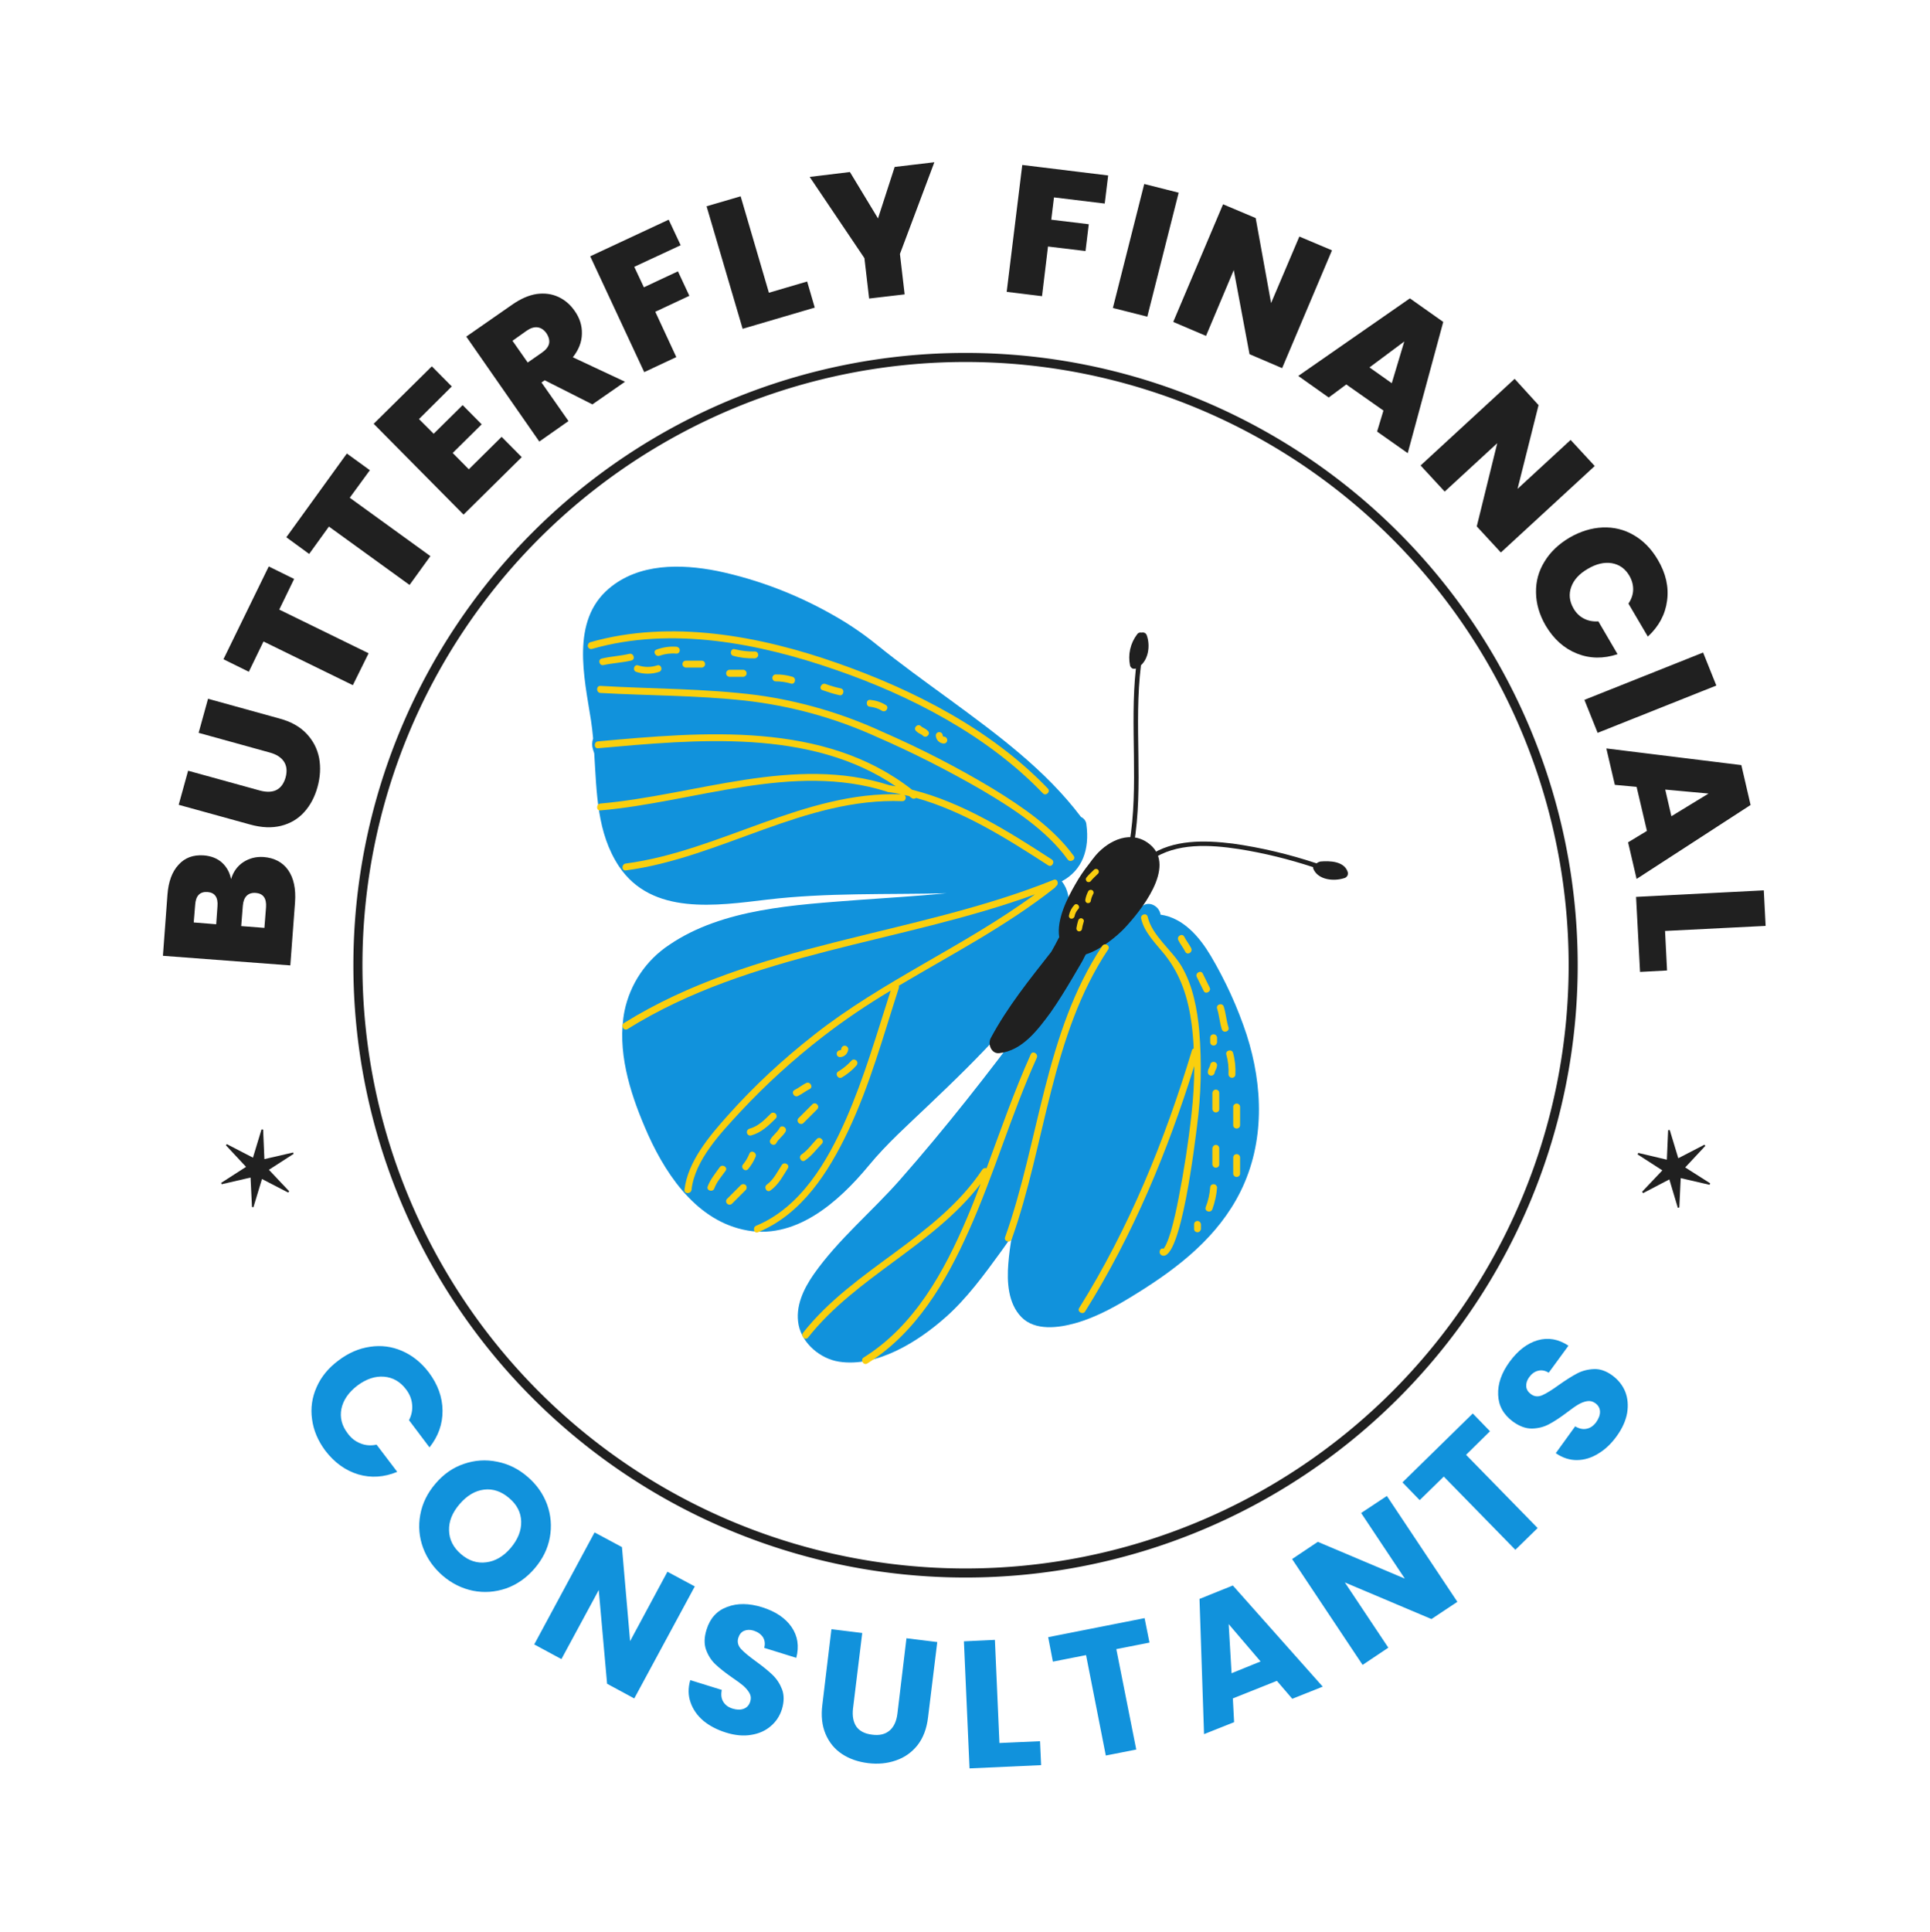 <svg xmlns="http://www.w3.org/2000/svg" version="1.1" xmlns:xlink="http://www.w3.org/1999/xlink" viewBox="0 0 10.65 10.658"><g transform="matrix(1,0,0,1,3.217,3.126)"><g><path d=" M -1.874 1.63 Q -1.824 1.598 -1.763 1.602 Q -1.673 1.609 -1.627 1.674 Q -1.581 1.74 -1.589 1.852 L -1.615 2.2 L -2.318 2.147 L -2.293 1.81 Q -2.285 1.702 -2.232 1.645 Q -2.18 1.587 -2.093 1.593 Q -2.031 1.598 -1.992 1.633 Q -1.953 1.669 -1.942 1.724 Q -1.924 1.663 -1.874 1.63 M -2.024 1.973 L -2.017 1.874 Q -2.011 1.8 -2.072 1.795 Q -2.135 1.791 -2.14 1.865 L -2.148 1.963 L -2.024 1.973 M -1.806 1.8 Q -1.838 1.798 -1.856 1.816 Q -1.874 1.834 -1.877 1.87 L -1.886 1.983 L -1.758 1.993 L -1.749 1.879 Q -1.744 1.805 -1.806 1.8 M -2.179 1.126 L -1.784 1.235 Q -1.729 1.25 -1.693 1.233 Q -1.656 1.215 -1.641 1.163 Q -1.627 1.111 -1.65 1.076 Q -1.673 1.041 -1.727 1.026 L -2.121 0.917 L -2.069 0.729 L -1.675 0.838 Q -1.581 0.863 -1.526 0.921 Q -1.471 0.979 -1.456 1.056 Q -1.442 1.133 -1.465 1.216 Q -1.488 1.299 -1.539 1.355 Q -1.59 1.411 -1.666 1.43 Q -1.742 1.449 -1.836 1.423 L -2.231 1.314 L -2.179 1.126 M -1.734 -0.001 L -1.594 0.068 L -1.676 0.237 L -1.183 0.478 L -1.27 0.654 L -1.763 0.413 L -1.844 0.58 L -1.984 0.511 L -1.734 -0.001 M -1.303 -0.624 L -1.176 -0.532 L -1.287 -0.38 L -0.842 -0.058 L -0.957 0.101 L -1.402 -0.221 L -1.511 -0.07 L -1.637 -0.162 L -1.303 -0.624 M -0.905 -0.814 L -0.824 -0.733 L -0.664 -0.891 L -0.559 -0.785 L -0.719 -0.627 L -0.63 -0.537 L -0.449 -0.716 L -0.338 -0.604 L -0.659 -0.287 L -1.155 -0.788 L -0.834 -1.105 L -0.724 -0.994 L -0.905 -0.814 M 0.052 -0.895 L -0.211 -1.028 L -0.229 -1.016 L -0.08 -0.803 L -0.241 -0.69 L -0.644 -1.269 L -0.391 -1.445 Q -0.321 -1.494 -0.256 -1.504 Q -0.19 -1.513 -0.136 -1.488 Q -0.082 -1.463 -0.046 -1.411 Q -0.004 -1.352 -0.006 -1.284 Q -0.007 -1.217 -0.056 -1.155 L 0.232 -1.02 L 0.052 -0.895 M -0.305 -1.126 L -0.226 -1.181 Q -0.193 -1.204 -0.187 -1.231 Q -0.182 -1.258 -0.202 -1.288 Q -0.222 -1.316 -0.25 -1.32 Q -0.278 -1.324 -0.31 -1.302 L -0.389 -1.246 L -0.305 -1.126 M 0.473 -1.914 L 0.539 -1.773 L 0.283 -1.654 L 0.336 -1.541 L 0.524 -1.629 L 0.587 -1.494 L 0.399 -1.406 L 0.515 -1.156 L 0.338 -1.073 L 0.04 -1.712 L 0.473 -1.914 M 1.026 -1.511 L 1.237 -1.573 L 1.279 -1.429 L 0.881 -1.312 L 0.682 -1.988 L 0.87 -2.043 L 1.026 -1.511 M 1.939 -2.231 L 1.749 -1.725 L 1.775 -1.502 L 1.579 -1.479 L 1.553 -1.702 L 1.251 -2.15 L 1.473 -2.177 L 1.628 -1.921 L 1.72 -2.205 L 1.939 -2.231 M 2.898 -2.158 L 2.879 -2.003 L 2.599 -2.037 L 2.584 -1.914 L 2.791 -1.889 L 2.773 -1.741 L 2.566 -1.766 L 2.533 -1.492 L 2.338 -1.516 L 2.424 -2.216 L 2.898 -2.158 M 3.287 -2.063 L 3.114 -1.379 L 2.924 -1.427 L 3.097 -2.111 L 3.287 -2.063 M 3.858 -1.095 L 3.678 -1.172 L 3.591 -1.636 L 3.438 -1.273 L 3.257 -1.35 L 3.532 -1.999 L 3.712 -1.923 L 3.797 -1.454 L 3.953 -1.821 L 4.133 -1.745 L 3.858 -1.095 M 4.417 -0.861 L 4.212 -1.005 L 4.115 -0.933 L 3.947 -1.052 L 4.563 -1.48 L 4.747 -1.35 L 4.551 -0.626 L 4.382 -0.745 L 4.417 -0.861 M 4.463 -1.012 L 4.532 -1.242 L 4.34 -1.099 L 4.463 -1.012 M 5.065 -0.078 L 4.932 -0.222 L 5.045 -0.681 L 4.755 -0.414 L 4.622 -0.558 L 5.141 -1.036 L 5.273 -0.891 L 5.157 -0.429 L 5.45 -0.699 L 5.583 -0.555 L 5.065 -0.078 M 5.626 -0.216 Q 5.719 -0.22 5.798 -0.174 Q 5.878 -0.128 5.931 -0.038 Q 5.998 0.075 5.982 0.189 Q 5.967 0.302 5.876 0.386 L 5.769 0.204 Q 5.794 0.167 5.795 0.128 Q 5.796 0.088 5.774 0.05 Q 5.74 -0.008 5.677 -0.019 Q 5.615 -0.029 5.545 0.012 Q 5.474 0.053 5.453 0.113 Q 5.432 0.172 5.466 0.231 Q 5.488 0.269 5.524 0.287 Q 5.559 0.305 5.603 0.302 L 5.709 0.483 Q 5.592 0.522 5.486 0.48 Q 5.379 0.438 5.312 0.325 Q 5.26 0.235 5.259 0.143 Q 5.257 0.051 5.306 -0.028 Q 5.354 -0.107 5.444 -0.16 Q 5.534 -0.212 5.626 -0.216 M 6.254 0.656 L 5.599 0.917 L 5.526 0.735 L 6.181 0.474 L 6.254 0.656 M 5.871 1.458 L 5.814 1.215 L 5.694 1.204 L 5.647 1.003 L 6.392 1.095 L 6.443 1.315 L 5.814 1.723 L 5.767 1.521 L 5.871 1.458 M 6.006 1.377 L 6.211 1.252 L 5.972 1.23 L 6.006 1.377 M 5.971 2.01 L 5.982 2.228 L 5.833 2.236 L 5.811 1.822 L 6.516 1.786 L 6.526 1.982 L 5.971 2.01" fill="#202020" fill-rule="nonzero"></path></g><g><path d=" M -1.175 4.304 Q -1.083 4.29 -0.998 4.327 Q -0.913 4.364 -0.851 4.445 Q -0.776 4.545 -0.775 4.656 Q -0.774 4.767 -0.847 4.859 L -0.96 4.709 Q -0.938 4.666 -0.943 4.621 Q -0.947 4.577 -0.977 4.538 Q -1.025 4.475 -1.098 4.469 Q -1.171 4.463 -1.245 4.518 Q -1.318 4.574 -1.333 4.646 Q -1.347 4.718 -1.299 4.781 Q -1.27 4.821 -1.228 4.837 Q -1.187 4.854 -1.139 4.844 L -1.025 4.994 Q -1.134 5.039 -1.24 5.008 Q -1.346 4.976 -1.422 4.877 Q -1.483 4.795 -1.495 4.704 Q -1.508 4.612 -1.47 4.527 Q -1.433 4.442 -1.35 4.38 Q -1.267 4.317 -1.175 4.304 M -0.882 5.414 Q -0.915 5.325 -0.898 5.231 Q -0.881 5.137 -0.814 5.059 Q -0.747 4.98 -0.657 4.95 Q -0.567 4.919 -0.474 4.938 Q -0.381 4.956 -0.306 5.021 Q -0.231 5.085 -0.198 5.174 Q -0.166 5.263 -0.183 5.356 Q -0.2 5.449 -0.267 5.527 Q -0.334 5.605 -0.424 5.637 Q -0.515 5.668 -0.607 5.65 Q -0.699 5.631 -0.774 5.567 Q -0.849 5.502 -0.882 5.414 M -0.534 5.493 Q -0.459 5.484 -0.399 5.414 Q -0.339 5.343 -0.341 5.268 Q -0.343 5.193 -0.407 5.139 Q -0.472 5.083 -0.546 5.092 Q -0.62 5.101 -0.681 5.172 Q -0.742 5.243 -0.739 5.318 Q -0.737 5.393 -0.673 5.448 Q -0.609 5.503 -0.534 5.493 M 0.283 6.244 L 0.133 6.163 L 0.087 5.646 L -0.119 6.027 L -0.269 5.946 L 0.064 5.328 L 0.215 5.409 L 0.26 5.928 L 0.466 5.545 L 0.617 5.626 L 0.283 6.244 M 0.664 6.367 Q 0.614 6.324 0.594 6.267 Q 0.573 6.209 0.592 6.143 L 0.766 6.197 Q 0.758 6.236 0.774 6.262 Q 0.79 6.289 0.825 6.3 Q 0.861 6.311 0.887 6.301 Q 0.914 6.291 0.923 6.261 Q 0.931 6.236 0.919 6.215 Q 0.907 6.194 0.886 6.175 Q 0.865 6.157 0.825 6.13 Q 0.766 6.089 0.731 6.056 Q 0.697 6.024 0.679 5.975 Q 0.662 5.927 0.682 5.864 Q 0.711 5.77 0.796 5.739 Q 0.88 5.707 0.989 5.741 Q 1.1 5.776 1.151 5.85 Q 1.202 5.924 1.177 6.02 L 1 5.965 Q 1.009 5.932 0.993 5.906 Q 0.976 5.881 0.942 5.87 Q 0.913 5.861 0.889 5.871 Q 0.866 5.881 0.857 5.91 Q 0.847 5.943 0.872 5.971 Q 0.897 5.998 0.955 6.04 Q 1.013 6.082 1.047 6.115 Q 1.081 6.148 1.099 6.195 Q 1.116 6.242 1.098 6.303 Q 1.08 6.36 1.036 6.397 Q 0.992 6.435 0.928 6.445 Q 0.864 6.456 0.788 6.432 Q 0.715 6.409 0.664 6.367 M 1.541 5.883 L 1.49 6.3 Q 1.483 6.362 1.509 6.4 Q 1.536 6.437 1.596 6.444 Q 1.655 6.452 1.691 6.422 Q 1.727 6.392 1.735 6.329 L 1.785 5.912 L 1.955 5.933 L 1.904 6.349 Q 1.893 6.442 1.846 6.502 Q 1.798 6.562 1.727 6.586 Q 1.656 6.611 1.574 6.601 Q 1.491 6.591 1.43 6.551 Q 1.369 6.511 1.339 6.441 Q 1.309 6.371 1.321 6.278 L 1.371 5.862 L 1.541 5.883 M 2.298 6.49 L 2.522 6.48 L 2.528 6.612 L 2.133 6.63 L 2.102 5.929 L 2.273 5.921 L 2.298 6.49 M 3.099 5.801 L 3.126 5.936 L 2.943 5.972 L 3.053 6.526 L 2.885 6.559 L 2.776 6.005 L 2.593 6.041 L 2.567 5.906 L 3.099 5.801 M 3.829 6.147 L 3.586 6.244 L 3.593 6.375 L 3.427 6.441 L 3.402 5.695 L 3.586 5.621 L 4.082 6.179 L 3.914 6.246 L 3.829 6.147 M 3.739 6.04 L 3.563 5.834 L 3.579 6.105 L 3.739 6.04 M 4.825 5.711 L 4.682 5.806 L 4.204 5.604 L 4.444 5.964 L 4.302 6.059 L 3.913 5.475 L 4.055 5.38 L 4.535 5.583 L 4.294 5.221 L 4.436 5.127 L 4.825 5.711 M 4.91 4.672 L 5.005 4.77 L 4.873 4.9 L 5.268 5.304 L 5.145 5.424 L 4.75 5.02 L 4.617 5.15 L 4.522 5.052 L 4.91 4.672 M 5.603 4.893 Q 5.547 4.928 5.486 4.929 Q 5.425 4.93 5.368 4.891 L 5.475 4.743 Q 5.509 4.763 5.539 4.756 Q 5.569 4.75 5.591 4.72 Q 5.613 4.689 5.612 4.661 Q 5.611 4.633 5.586 4.615 Q 5.565 4.6 5.541 4.604 Q 5.517 4.608 5.493 4.622 Q 5.469 4.636 5.43 4.666 Q 5.373 4.709 5.331 4.731 Q 5.288 4.754 5.237 4.755 Q 5.186 4.756 5.132 4.717 Q 5.053 4.659 5.05 4.569 Q 5.046 4.479 5.113 4.387 Q 5.182 4.293 5.268 4.268 Q 5.355 4.243 5.438 4.298 L 5.329 4.447 Q 5.3 4.429 5.271 4.436 Q 5.242 4.443 5.221 4.472 Q 5.203 4.497 5.205 4.523 Q 5.207 4.548 5.232 4.566 Q 5.26 4.586 5.294 4.571 Q 5.328 4.556 5.386 4.514 Q 5.444 4.473 5.486 4.451 Q 5.528 4.429 5.579 4.427 Q 5.629 4.425 5.68 4.462 Q 5.729 4.498 5.751 4.551 Q 5.772 4.604 5.762 4.668 Q 5.751 4.732 5.705 4.796 Q 5.66 4.859 5.603 4.893" fill="#1192dc" fill-rule="nonzero"></path></g><g clip-path="url(#SvgjsClipPath1001)"><g clip-path="url(#SvgjsClipPath1000f192fd6c-73e6-417b-b021-e092afaf7300)"><path d=" M 3.111 0.379 C 3.107 0.367 3.095 0.361 3.083 0.364 C 3.073 0.362 3.063 0.365 3.058 0.373 C 3.02 0.423 3.006 0.486 3.019 0.547 C 3.021 0.553 3.026 0.559 3.032 0.562 C 3.038 0.564 3.045 0.564 3.051 0.562 C 3.016 0.881 3.069 1.209 3.015 1.527 C 3.012 1.543 3.037 1.55 3.04 1.534 C 3.095 1.207 3.038 0.871 3.079 0.544 C 3.122 0.505 3.13 0.432 3.111 0.379 Z" fill="#202020" transform="matrix(1,0,0,1,0,0)" fill-rule="nonzero"></path></g><g clip-path="url(#SvgjsClipPath1000f192fd6c-73e6-417b-b021-e092afaf7300)"><path d=" M 4.22 1.685 C 4.201 1.625 4.121 1.622 4.068 1.627 C 4.061 1.629 4.054 1.632 4.048 1.637 C 3.897 1.587 3.743 1.55 3.586 1.528 C 3.432 1.509 3.256 1.504 3.123 1.596 C 3.109 1.605 3.122 1.627 3.136 1.618 C 3.274 1.522 3.46 1.534 3.618 1.558 C 3.758 1.58 3.895 1.614 4.029 1.658 C 4.029 1.661 4.029 1.664 4.03 1.667 C 4.056 1.729 4.143 1.737 4.199 1.719 C 4.206 1.718 4.213 1.713 4.217 1.707 C 4.221 1.701 4.222 1.693 4.22 1.685 Z" fill="#202020" transform="matrix(1,0,0,1,0,0)" fill-rule="nonzero"></path></g><g clip-path="url(#SvgjsClipPath1000f192fd6c-73e6-417b-b021-e092afaf7300)"><path d=" M 2.778 1.424 C 2.777 1.405 2.765 1.389 2.748 1.381 C 2.552 1.121 2.286 0.926 2.026 0.735 C 1.889 0.635 1.751 0.536 1.619 0.429 C 1.547 0.371 1.471 0.319 1.392 0.274 C 1.189 0.157 0.97 0.072 0.741 0.024 C 0.538 -0.016 0.308 -0.019 0.143 0.121 C -0.068 0.3 0.007 0.611 0.044 0.847 C 0.049 0.88 0.053 0.914 0.056 0.948 C 0.049 0.968 0.049 0.989 0.055 1.008 C 0.057 1.015 0.06 1.023 0.062 1.03 C 0.076 1.246 0.076 1.469 0.199 1.654 C 0.381 1.926 0.738 1.87 1.017 1.837 C 1.346 1.798 1.676 1.81 2.006 1.802 C 1.844 1.818 1.681 1.827 1.519 1.839 C 1.175 1.866 0.772 1.885 0.477 2.086 C 0.349 2.17 0.26 2.302 0.229 2.452 C 0.187 2.668 0.257 2.895 0.341 3.092 C 0.442 3.331 0.61 3.595 0.881 3.657 C 1.167 3.724 1.41 3.506 1.578 3.303 C 1.676 3.184 1.793 3.08 1.905 2.973 C 2.049 2.836 2.193 2.697 2.325 2.548 C 2.441 2.417 2.554 2.274 2.624 2.113 C 2.655 2.045 2.674 1.972 2.68 1.898 C 2.686 1.836 2.678 1.781 2.642 1.736 C 2.757 1.675 2.796 1.558 2.778 1.424 Z" fill="#1192dc" transform="matrix(1,0,0,1,0,0)" fill-rule="nonzero"></path></g><g clip-path="url(#SvgjsClipPath1000f192fd6c-73e6-417b-b021-e092afaf7300)"><path d=" M 2.586 1.615 C 2.35 1.462 2.094 1.3 1.816 1.231 C 1.33 0.85 0.662 0.912 0.083 0.964 C 0.059 0.966 0.059 1.004 0.083 1.002 C 0.625 0.954 1.255 0.891 1.726 1.212 C 1.715 1.21 1.703 1.208 1.691 1.206 C 1.166 1.037 0.622 1.261 0.096 1.307 C 0.072 1.309 0.072 1.348 0.096 1.345 C 0.616 1.3 1.157 1.077 1.676 1.241 C 1.678 1.242 1.679 1.243 1.681 1.243 C 1.683 1.244 1.685 1.244 1.687 1.244 C 1.71 1.247 1.733 1.251 1.756 1.256 C 1.22 1.238 0.757 1.569 0.236 1.638 C 0.212 1.641 0.212 1.679 0.236 1.676 C 0.759 1.607 1.225 1.273 1.763 1.294 C 1.771 1.294 1.778 1.289 1.78 1.281 C 1.783 1.273 1.78 1.264 1.773 1.26 C 1.782 1.262 1.791 1.264 1.8 1.266 C 1.804 1.27 1.809 1.273 1.813 1.276 C 1.82 1.282 1.831 1.282 1.838 1.276 C 2.1 1.349 2.343 1.503 2.567 1.648 C 2.588 1.661 2.607 1.628 2.586 1.615 Z" fill="#facf0e" transform="matrix(1,0,0,1,0,0)" fill-rule="nonzero"></path></g><g clip-path="url(#SvgjsClipPath1000f192fd6c-73e6-417b-b021-e092afaf7300)"><path d=" M 2.708 1.596 C 2.594 1.44 2.427 1.327 2.265 1.227 C 2.069 1.109 1.865 1.004 1.654 0.912 C 1.435 0.811 1.202 0.742 0.962 0.709 C 0.675 0.672 0.385 0.675 0.096 0.658 C 0.072 0.657 0.072 0.695 0.096 0.697 C 0.362 0.712 0.628 0.71 0.893 0.739 C 1.144 0.767 1.389 0.834 1.62 0.939 C 1.818 1.025 2.011 1.123 2.198 1.231 C 2.371 1.333 2.555 1.451 2.675 1.616 C 2.689 1.635 2.722 1.616 2.708 1.596 Z" fill="#facf0e" transform="matrix(1,0,0,1,0,0)" fill-rule="nonzero"></path></g><g clip-path="url(#SvgjsClipPath1000f192fd6c-73e6-417b-b021-e092afaf7300)"><path d=" M 2.565 1.224 C 2.252 0.898 1.825 0.68 1.403 0.532 C 0.977 0.382 0.484 0.29 0.04 0.417 C 0.03 0.421 0.025 0.431 0.027 0.441 C 0.03 0.451 0.04 0.457 0.05 0.454 C 0.489 0.328 0.972 0.423 1.393 0.569 C 1.808 0.712 2.231 0.931 2.538 1.251 C 2.555 1.268 2.582 1.241 2.565 1.224 Z" fill="#facf0e" transform="matrix(1,0,0,1,0,0)" fill-rule="nonzero"></path></g><g clip-path="url(#SvgjsClipPath1000f192fd6c-73e6-417b-b021-e092afaf7300)"><path d=" M 3.662 2.582 C 3.612 2.43 3.545 2.284 3.464 2.147 C 3.402 2.043 3.313 1.938 3.187 1.92 C 3.181 1.874 3.121 1.837 3.079 1.879 C 3.057 1.9 3.036 1.922 3.016 1.945 C 2.932 1.981 2.856 2.045 2.792 2.104 C 2.665 2.219 2.561 2.358 2.46 2.495 C 2.233 2.8 2 3.098 1.749 3.383 C 1.594 3.559 1.41 3.71 1.274 3.903 C 1.217 3.985 1.17 4.082 1.19 4.184 C 1.211 4.288 1.311 4.37 1.412 4.386 C 1.622 4.419 1.85 4.275 2 4.142 C 2.117 4.039 2.214 3.906 2.305 3.781 C 2.326 3.752 2.347 3.722 2.367 3.693 C 2.358 3.743 2.351 3.794 2.347 3.846 C 2.339 3.945 2.345 4.065 2.42 4.141 C 2.495 4.217 2.623 4.2 2.716 4.174 C 2.838 4.14 2.953 4.074 3.06 4.007 C 3.29 3.864 3.505 3.695 3.628 3.448 C 3.763 3.176 3.753 2.865 3.662 2.582 Z" fill="#1192dc" transform="matrix(1,0,0,1,0,0)" fill-rule="nonzero"></path></g><g clip-path="url(#SvgjsClipPath1000f192fd6c-73e6-417b-b021-e092afaf7300)"><path d=" M 2.597 1.728 C 1.824 2.039 0.945 2.071 0.226 2.518 C 0.206 2.531 0.225 2.564 0.246 2.551 C 0.926 2.127 1.753 2.078 2.494 1.808 C 2.105 2.094 1.654 2.284 1.274 2.584 C 1.103 2.718 0.943 2.866 0.798 3.029 C 0.698 3.141 0.578 3.282 0.56 3.438 C 0.558 3.462 0.596 3.462 0.599 3.438 C 0.617 3.273 0.763 3.122 0.869 3.007 C 1.01 2.856 1.162 2.718 1.325 2.592 C 1.444 2.5 1.569 2.416 1.698 2.339 C 1.621 2.578 1.552 2.819 1.451 3.049 C 1.349 3.281 1.202 3.534 0.956 3.636 C 0.934 3.645 0.943 3.682 0.966 3.672 C 1.208 3.572 1.355 3.341 1.463 3.114 C 1.583 2.861 1.657 2.59 1.743 2.324 C 1.744 2.32 1.744 2.316 1.743 2.312 C 2.034 2.139 2.336 1.983 2.603 1.772 C 2.606 1.77 2.608 1.767 2.609 1.764 C 2.629 1.753 2.619 1.719 2.597 1.728 Z" fill="#facf0e" transform="matrix(1,0,0,1,0,0)" fill-rule="nonzero"></path></g><g clip-path="url(#SvgjsClipPath1000f192fd6c-73e6-417b-b021-e092afaf7300)"><path d=" M 0.754 3.314 C 0.73 3.348 0.703 3.38 0.688 3.42 C 0.68 3.443 0.717 3.453 0.725 3.43 C 0.738 3.394 0.765 3.364 0.787 3.333 C 0.801 3.313 0.768 3.293 0.754 3.314 Z" fill="#facf0e" transform="matrix(1,0,0,1,0,0)" fill-rule="nonzero"></path></g><g clip-path="url(#SvgjsClipPath1000f192fd6c-73e6-417b-b021-e092afaf7300)"><path d=" M 0.871 3.412 L 0.795 3.488 C 0.788 3.495 0.788 3.507 0.795 3.514 C 0.803 3.522 0.814 3.522 0.822 3.515 L 0.898 3.439 C 0.905 3.431 0.905 3.419 0.898 3.412 C 0.891 3.405 0.879 3.405 0.871 3.412 Z" fill="#facf0e" transform="matrix(1,0,0,1,0,0)" fill-rule="nonzero"></path></g><g clip-path="url(#SvgjsClipPath1000f192fd6c-73e6-417b-b021-e092afaf7300)"><path d=" M 0.919 3.237 C 0.91 3.259 0.899 3.279 0.884 3.297 C 0.867 3.315 0.894 3.342 0.911 3.324 C 0.928 3.304 0.942 3.281 0.952 3.257 C 0.963 3.235 0.93 3.215 0.919 3.237 Z" fill="#facf0e" transform="matrix(1,0,0,1,0,0)" fill-rule="nonzero"></path></g><g clip-path="url(#SvgjsClipPath1000f192fd6c-73e6-417b-b021-e092afaf7300)"><path d=" M 1.097 3.301 C 1.073 3.338 1.052 3.382 1.015 3.409 C 0.995 3.423 1.014 3.456 1.034 3.442 C 1.078 3.411 1.102 3.364 1.13 3.32 C 1.144 3.3 1.111 3.28 1.097 3.301 Z" fill="#facf0e" transform="matrix(1,0,0,1,0,0)" fill-rule="nonzero"></path></g><g clip-path="url(#SvgjsClipPath1000f192fd6c-73e6-417b-b021-e092afaf7300)"><path d=" M 1.085 3.097 C 1.072 3.122 1.047 3.137 1.034 3.161 C 1.022 3.183 1.055 3.202 1.067 3.18 C 1.08 3.156 1.104 3.141 1.118 3.117 C 1.129 3.095 1.096 3.076 1.085 3.097 Z" fill="#facf0e" transform="matrix(1,0,0,1,0,0)" fill-rule="nonzero"></path></g><g clip-path="url(#SvgjsClipPath1000f192fd6c-73e6-417b-b021-e092afaf7300)"><path d=" M 1.037 3.017 C 1.002 3.052 0.967 3.088 0.918 3.101 C 0.908 3.105 0.902 3.115 0.905 3.125 C 0.908 3.135 0.918 3.141 0.928 3.138 C 0.983 3.123 1.024 3.084 1.064 3.044 C 1.071 3.037 1.07 3.025 1.063 3.018 C 1.056 3.011 1.044 3.01 1.037 3.017 Z" fill="#facf0e" transform="matrix(1,0,0,1,0,0)" fill-rule="nonzero"></path></g><g clip-path="url(#SvgjsClipPath1000f192fd6c-73e6-417b-b021-e092afaf7300)"><path d=" M 1.231 2.849 C 1.209 2.86 1.19 2.876 1.168 2.887 C 1.146 2.898 1.165 2.931 1.187 2.92 C 1.209 2.909 1.229 2.893 1.251 2.882 C 1.273 2.871 1.253 2.838 1.231 2.849 Z" fill="#facf0e" transform="matrix(1,0,0,1,0,0)" fill-rule="nonzero"></path></g><g clip-path="url(#SvgjsClipPath1000f192fd6c-73e6-417b-b021-e092afaf7300)"><path d=" M 1.266 2.966 L 1.189 3.043 C 1.182 3.05 1.183 3.062 1.19 3.069 C 1.197 3.076 1.209 3.077 1.216 3.07 L 1.293 2.993 C 1.3 2.986 1.3 2.974 1.292 2.967 C 1.285 2.959 1.273 2.959 1.266 2.966 Z" fill="#facf0e" transform="matrix(1,0,0,1,0,0)" fill-rule="nonzero"></path></g><g clip-path="url(#SvgjsClipPath1000f192fd6c-73e6-417b-b021-e092afaf7300)"><path d=" M 1.291 3.157 C 1.263 3.186 1.24 3.22 1.206 3.243 C 1.186 3.257 1.205 3.29 1.225 3.276 C 1.262 3.251 1.287 3.216 1.318 3.184 C 1.335 3.167 1.308 3.14 1.291 3.157 Z" fill="#facf0e" transform="matrix(1,0,0,1,0,0)" fill-rule="nonzero"></path></g><g clip-path="url(#SvgjsClipPath1000f192fd6c-73e6-417b-b021-e092afaf7300)"><path d=" M 1.482 2.725 C 1.461 2.748 1.436 2.769 1.409 2.785 C 1.388 2.797 1.407 2.83 1.429 2.818 C 1.459 2.8 1.486 2.778 1.509 2.752 C 1.516 2.744 1.516 2.732 1.509 2.725 C 1.501 2.718 1.489 2.717 1.482 2.725 Z" fill="#facf0e" transform="matrix(1,0,0,1,0,0)" fill-rule="nonzero"></path></g><g clip-path="url(#SvgjsClipPath1000f192fd6c-73e6-417b-b021-e092afaf7300)"><path d=" M 1.444 2.643 C 1.434 2.643 1.426 2.651 1.425 2.662 L 1.425 2.662 C 1.425 2.662 1.425 2.663 1.425 2.663 C 1.425 2.664 1.424 2.664 1.424 2.665 L 1.423 2.666 L 1.422 2.667 C 1.421 2.667 1.421 2.668 1.42 2.668 C 1.42 2.668 1.419 2.668 1.419 2.668 L 1.419 2.668 C 1.409 2.668 1.4 2.677 1.4 2.687 C 1.4 2.698 1.408 2.706 1.419 2.706 C 1.443 2.705 1.462 2.686 1.464 2.662 C 1.463 2.651 1.455 2.643 1.444 2.643 Z" fill="#facf0e" transform="matrix(1,0,0,1,0,0)" fill-rule="nonzero"></path></g><g clip-path="url(#SvgjsClipPath1000f192fd6c-73e6-417b-b021-e092afaf7300)"><path d=" M 0.256 0.481 C 0.206 0.493 0.154 0.495 0.104 0.507 C 0.08 0.512 0.09 0.549 0.114 0.543 C 0.164 0.532 0.216 0.53 0.267 0.518 C 0.291 0.512 0.28 0.476 0.256 0.481 Z" fill="#facf0e" transform="matrix(1,0,0,1,0,0)" fill-rule="nonzero"></path></g><g clip-path="url(#SvgjsClipPath1000f192fd6c-73e6-417b-b021-e092afaf7300)"><path d=" M 0.409 0.545 C 0.375 0.556 0.339 0.556 0.305 0.545 C 0.281 0.537 0.271 0.574 0.295 0.581 C 0.335 0.594 0.379 0.594 0.419 0.581 C 0.443 0.574 0.433 0.537 0.409 0.545 Z" fill="#facf0e" transform="matrix(1,0,0,1,0,0)" fill-rule="nonzero"></path></g><g clip-path="url(#SvgjsClipPath1000f192fd6c-73e6-417b-b021-e092afaf7300)"><path d=" M 0.516 0.442 C 0.478 0.439 0.44 0.445 0.405 0.458 C 0.382 0.468 0.402 0.501 0.424 0.491 C 0.453 0.481 0.485 0.477 0.516 0.48 C 0.526 0.48 0.534 0.472 0.534 0.461 C 0.534 0.451 0.526 0.443 0.516 0.442 Z" fill="#facf0e" transform="matrix(1,0,0,1,0,0)" fill-rule="nonzero"></path></g><g clip-path="url(#SvgjsClipPath1000f192fd6c-73e6-417b-b021-e092afaf7300)"><path d=" M 0.656 0.519 L 0.567 0.519 C 0.557 0.519 0.549 0.527 0.549 0.538 C 0.549 0.548 0.557 0.556 0.567 0.557 L 0.656 0.557 C 0.666 0.556 0.674 0.548 0.674 0.538 C 0.674 0.527 0.666 0.519 0.656 0.519 Z" fill="#facf0e" transform="matrix(1,0,0,1,0,0)" fill-rule="nonzero"></path></g><g clip-path="url(#SvgjsClipPath1000f192fd6c-73e6-417b-b021-e092afaf7300)"><path d=" M 0.948 0.468 C 0.912 0.469 0.875 0.465 0.839 0.456 C 0.816 0.448 0.806 0.485 0.829 0.492 C 0.868 0.503 0.908 0.507 0.948 0.506 C 0.959 0.505 0.967 0.497 0.967 0.487 C 0.967 0.476 0.959 0.468 0.948 0.468 Z" fill="#facf0e" transform="matrix(1,0,0,1,0,0)" fill-rule="nonzero"></path></g><g clip-path="url(#SvgjsClipPath1000f192fd6c-73e6-417b-b021-e092afaf7300)"><path d=" M 0.885 0.569 L 0.809 0.569 C 0.798 0.57 0.79 0.578 0.79 0.589 C 0.79 0.599 0.798 0.607 0.809 0.608 L 0.885 0.608 C 0.895 0.607 0.903 0.599 0.903 0.589 C 0.903 0.578 0.895 0.57 0.885 0.569 Z" fill="#facf0e" transform="matrix(1,0,0,1,0,0)" fill-rule="nonzero"></path></g><g clip-path="url(#SvgjsClipPath1000f192fd6c-73e6-417b-b021-e092afaf7300)"><path d=" M 1.157 0.608 C 1.127 0.599 1.095 0.594 1.063 0.595 C 1.053 0.595 1.045 0.604 1.045 0.614 C 1.045 0.624 1.053 0.633 1.063 0.633 C 1.091 0.633 1.12 0.637 1.147 0.645 C 1.17 0.653 1.18 0.616 1.157 0.608 Z" fill="#facf0e" transform="matrix(1,0,0,1,0,0)" fill-rule="nonzero"></path></g><g clip-path="url(#SvgjsClipPath1000f192fd6c-73e6-417b-b021-e092afaf7300)"><path d=" M 1.424 0.672 C 1.395 0.666 1.367 0.658 1.34 0.648 C 1.318 0.638 1.298 0.671 1.32 0.681 C 1.351 0.692 1.382 0.702 1.414 0.709 C 1.437 0.716 1.447 0.679 1.424 0.672 Z" fill="#facf0e" transform="matrix(1,0,0,1,0,0)" fill-rule="nonzero"></path></g><g clip-path="url(#SvgjsClipPath1000f192fd6c-73e6-417b-b021-e092afaf7300)"><path d=" M 1.67 0.763 C 1.644 0.747 1.615 0.738 1.584 0.735 C 1.56 0.734 1.56 0.772 1.584 0.773 C 1.608 0.776 1.631 0.783 1.651 0.796 C 1.673 0.807 1.692 0.774 1.67 0.763 Z" fill="#facf0e" transform="matrix(1,0,0,1,0,0)" fill-rule="nonzero"></path></g><g clip-path="url(#SvgjsClipPath1000f192fd6c-73e6-417b-b021-e092afaf7300)"><path d=" M 1.903 0.906 C 1.897 0.9 1.89 0.895 1.882 0.891 C 1.876 0.888 1.87 0.885 1.865 0.88 C 1.847 0.863 1.82 0.89 1.838 0.907 C 1.844 0.913 1.851 0.918 1.859 0.922 C 1.865 0.925 1.871 0.928 1.876 0.933 C 1.894 0.95 1.921 0.923 1.903 0.906 Z" fill="#facf0e" transform="matrix(1,0,0,1,0,0)" fill-rule="nonzero"></path></g><g clip-path="url(#SvgjsClipPath1000f192fd6c-73e6-417b-b021-e092afaf7300)"><path d=" M 1.991 0.938 L 1.991 0.938 L 1.99 0.938 C 1.99 0.938 1.989 0.937 1.988 0.937 L 1.987 0.936 C 1.987 0.935 1.987 0.935 1.987 0.935 C 1.986 0.934 1.986 0.934 1.985 0.933 C 1.985 0.933 1.985 0.932 1.985 0.932 L 1.985 0.932 C 1.985 0.921 1.976 0.913 1.966 0.913 C 1.955 0.913 1.947 0.921 1.947 0.932 C 1.948 0.956 1.967 0.975 1.991 0.976 C 2.002 0.976 2.01 0.968 2.01 0.957 C 2.01 0.947 2.002 0.938 1.991 0.938 Z" fill="#facf0e" transform="matrix(1,0,0,1,0,0)" fill-rule="nonzero"></path></g><g clip-path="url(#SvgjsClipPath1000f192fd6c-73e6-417b-b021-e092afaf7300)"><path d=" M 3.401 2.565 C 3.39 2.443 3.366 2.312 3.303 2.205 C 3.249 2.114 3.141 2.037 3.116 1.932 C 3.111 1.908 3.074 1.918 3.08 1.942 C 3.097 2.019 3.164 2.083 3.212 2.143 C 3.3 2.255 3.339 2.381 3.358 2.52 C 3.364 2.566 3.368 2.612 3.37 2.658 C 3.365 2.66 3.361 2.664 3.36 2.669 C 3.21 3.167 3.014 3.648 2.738 4.09 C 2.725 4.11 2.758 4.13 2.771 4.109 C 3.035 3.687 3.225 3.229 3.373 2.755 C 3.373 2.843 3.368 2.931 3.358 3.018 C 3.341 3.174 3.317 3.329 3.287 3.482 C 3.275 3.545 3.261 3.609 3.243 3.671 C 3.236 3.694 3.228 3.717 3.218 3.739 C 3.212 3.753 3.203 3.762 3.205 3.763 C 3.182 3.754 3.172 3.791 3.195 3.8 C 3.3 3.84 3.379 3.157 3.388 3.089 C 3.411 2.915 3.415 2.739 3.401 2.565 Z" fill="#facf0e" transform="matrix(1,0,0,1,0,0)" fill-rule="nonzero"></path></g><g clip-path="url(#SvgjsClipPath1000f192fd6c-73e6-417b-b021-e092afaf7300)"><path d=" M 3.13 1.534 C 3.03 1.449 2.903 1.507 2.829 1.593 C 2.816 1.609 2.804 1.624 2.792 1.641 C 2.764 1.676 2.739 1.713 2.717 1.752 C 2.673 1.828 2.612 1.947 2.628 2.045 C 2.627 2.047 2.625 2.049 2.624 2.051 C 2.611 2.076 2.598 2.101 2.584 2.125 C 2.464 2.278 2.342 2.429 2.25 2.601 C 2.232 2.635 2.254 2.689 2.297 2.684 C 2.424 2.671 2.51 2.555 2.58 2.46 C 2.623 2.399 2.662 2.335 2.7 2.271 C 2.717 2.242 2.734 2.213 2.751 2.184 C 2.759 2.171 2.766 2.154 2.775 2.139 C 2.858 2.114 2.951 2.034 2.986 1.997 C 3.076 1.902 3.275 1.657 3.13 1.534 Z" fill="#202020" transform="matrix(1,0,0,1,0,0)" fill-rule="nonzero"></path></g><g clip-path="url(#SvgjsClipPath1000f192fd6c-73e6-417b-b021-e092afaf7300)"><path d=" M 2.865 2.093 C 2.548 2.57 2.518 3.171 2.329 3.7 C 2.321 3.723 2.358 3.733 2.366 3.71 C 2.553 3.185 2.582 2.586 2.898 2.112 C 2.912 2.091 2.879 2.072 2.865 2.093 Z" fill="#facf0e" transform="matrix(1,0,0,1,0,0)" fill-rule="nonzero"></path></g><g clip-path="url(#SvgjsClipPath1000f192fd6c-73e6-417b-b021-e092afaf7300)"><path d=" M 3.458 2.322 L 3.42 2.245 C 3.409 2.223 3.376 2.243 3.387 2.264 L 3.425 2.341 C 3.436 2.363 3.469 2.343 3.458 2.322 Z" fill="#facf0e" transform="matrix(1,0,0,1,0,0)" fill-rule="nonzero"></path></g><g clip-path="url(#SvgjsClipPath1000f192fd6c-73e6-417b-b021-e092afaf7300)"><path d=" M 3.461 2.598 L 3.461 2.624 C 3.461 2.634 3.469 2.642 3.48 2.642 C 3.49 2.642 3.498 2.634 3.499 2.624 L 3.499 2.598 C 3.498 2.588 3.49 2.58 3.48 2.58 C 3.469 2.58 3.461 2.588 3.461 2.598 Z" fill="#facf0e" transform="matrix(1,0,0,1,0,0)" fill-rule="nonzero"></path></g><g clip-path="url(#SvgjsClipPath1000f192fd6c-73e6-417b-b021-e092afaf7300)"><path d=" M 3.587 2.682 C 3.58 2.659 3.543 2.669 3.55 2.692 C 3.56 2.728 3.564 2.765 3.562 2.802 C 3.563 2.812 3.571 2.82 3.581 2.82 C 3.592 2.82 3.6 2.812 3.6 2.802 C 3.602 2.761 3.598 2.721 3.587 2.682 Z" fill="#facf0e" transform="matrix(1,0,0,1,0,0)" fill-rule="nonzero"></path></g><g clip-path="url(#SvgjsClipPath1000f192fd6c-73e6-417b-b021-e092afaf7300)"><path d=" M 3.473 2.904 L 3.473 2.993 C 3.474 3.003 3.482 3.011 3.492 3.011 C 3.503 3.011 3.511 3.003 3.511 2.993 L 3.511 2.904 C 3.511 2.893 3.503 2.885 3.492 2.885 C 3.482 2.885 3.474 2.893 3.473 2.904 Z" fill="#facf0e" transform="matrix(1,0,0,1,0,0)" fill-rule="nonzero"></path></g><g clip-path="url(#SvgjsClipPath1000f192fd6c-73e6-417b-b021-e092afaf7300)"><path d=" M 3.588 2.98 L 3.588 3.082 C 3.588 3.092 3.597 3.1 3.607 3.1 C 3.617 3.1 3.626 3.092 3.626 3.082 L 3.626 2.98 C 3.626 2.97 3.617 2.962 3.607 2.962 C 3.597 2.962 3.588 2.97 3.588 2.98 Z" fill="#facf0e" transform="matrix(1,0,0,1,0,0)" fill-rule="nonzero"></path></g><g clip-path="url(#SvgjsClipPath1000f192fd6c-73e6-417b-b021-e092afaf7300)"><path d=" M 3.499 2.751 C 3.499 2.74 3.49 2.732 3.48 2.732 C 3.469 2.732 3.461 2.74 3.461 2.751 C 3.461 2.748 3.459 2.755 3.46 2.754 C 3.458 2.758 3.456 2.761 3.455 2.765 C 3.451 2.772 3.448 2.78 3.448 2.789 C 3.448 2.8 3.456 2.808 3.467 2.808 C 3.477 2.808 3.486 2.799 3.486 2.789 C 3.486 2.792 3.487 2.784 3.487 2.786 C 3.488 2.782 3.49 2.779 3.492 2.775 C 3.496 2.768 3.498 2.759 3.499 2.751 Z" fill="#facf0e" transform="matrix(1,0,0,1,0,0)" fill-rule="nonzero"></path></g><g clip-path="url(#SvgjsClipPath1000f192fd6c-73e6-417b-b021-e092afaf7300)"><path d=" M 3.562 2.542 C 3.55 2.505 3.548 2.465 3.536 2.428 C 3.529 2.404 3.492 2.414 3.499 2.438 C 3.511 2.475 3.513 2.515 3.525 2.552 C 3.532 2.576 3.569 2.566 3.562 2.542 Z" fill="#facf0e" transform="matrix(1,0,0,1,0,0)" fill-rule="nonzero"></path></g><g clip-path="url(#SvgjsClipPath1000f192fd6c-73e6-417b-b021-e092afaf7300)"><path d=" M 3.356 2.105 C 3.345 2.083 3.329 2.064 3.318 2.042 C 3.307 2.02 3.274 2.039 3.285 2.061 C 3.296 2.083 3.312 2.102 3.323 2.124 C 3.335 2.147 3.367 2.127 3.356 2.105 Z" fill="#facf0e" transform="matrix(1,0,0,1,0,0)" fill-rule="nonzero"></path></g><g clip-path="url(#SvgjsClipPath1000f192fd6c-73e6-417b-b021-e092afaf7300)"><path d=" M 3.473 3.209 L 3.473 3.298 C 3.474 3.308 3.482 3.316 3.492 3.316 C 3.503 3.316 3.511 3.308 3.511 3.298 L 3.511 3.209 C 3.511 3.199 3.503 3.19 3.492 3.19 C 3.482 3.19 3.474 3.199 3.473 3.209 Z" fill="#facf0e" transform="matrix(1,0,0,1,0,0)" fill-rule="nonzero"></path></g><g clip-path="url(#SvgjsClipPath1000f192fd6c-73e6-417b-b021-e092afaf7300)"><path d=" M 3.588 3.26 L 3.588 3.349 C 3.588 3.359 3.597 3.367 3.607 3.367 C 3.617 3.367 3.626 3.359 3.626 3.349 L 3.626 3.26 C 3.626 3.249 3.617 3.241 3.607 3.241 C 3.597 3.241 3.588 3.249 3.588 3.26 Z" fill="#facf0e" transform="matrix(1,0,0,1,0,0)" fill-rule="nonzero"></path></g><g clip-path="url(#SvgjsClipPath1000f192fd6c-73e6-417b-b021-e092afaf7300)"><path d=" M 3.461 3.425 C 3.458 3.462 3.45 3.499 3.436 3.534 C 3.428 3.558 3.465 3.568 3.473 3.545 C 3.487 3.506 3.496 3.466 3.499 3.425 C 3.498 3.415 3.49 3.407 3.48 3.407 C 3.469 3.407 3.461 3.415 3.461 3.425 Z" fill="#facf0e" transform="matrix(1,0,0,1,0,0)" fill-rule="nonzero"></path></g><g clip-path="url(#SvgjsClipPath1000f192fd6c-73e6-417b-b021-e092afaf7300)"><path d=" M 3.372 3.629 L 3.372 3.654 C 3.372 3.664 3.38 3.672 3.391 3.672 C 3.401 3.672 3.409 3.664 3.41 3.654 L 3.41 3.629 C 3.409 3.618 3.401 3.61 3.391 3.61 C 3.38 3.61 3.372 3.618 3.372 3.629 Z" fill="#facf0e" transform="matrix(1,0,0,1,0,0)" fill-rule="nonzero"></path></g><g clip-path="url(#SvgjsClipPath1000f192fd6c-73e6-417b-b021-e092afaf7300)"><path d=" M 2.471 2.69 C 2.379 2.895 2.305 3.108 2.227 3.319 C 2.218 3.316 2.209 3.319 2.204 3.326 C 1.951 3.705 1.494 3.872 1.215 4.226 C 1.2 4.245 1.226 4.272 1.242 4.253 C 1.508 3.916 1.933 3.746 2.194 3.405 C 2.17 3.469 2.145 3.533 2.118 3.596 C 1.993 3.89 1.828 4.189 1.549 4.363 C 1.528 4.376 1.548 4.409 1.569 4.396 C 1.838 4.228 2.003 3.947 2.129 3.664 C 2.269 3.352 2.363 3.022 2.504 2.71 C 2.514 2.687 2.481 2.668 2.471 2.69 Z" fill="#facf0e" transform="matrix(1,0,0,1,0,0)" fill-rule="nonzero"></path></g><g clip-path="url(#SvgjsClipPath1000f192fd6c-73e6-417b-b021-e092afaf7300)"><path d=" M 2.711 1.867 C 2.697 1.882 2.686 1.902 2.682 1.923 C 2.679 1.931 2.684 1.94 2.692 1.942 C 2.701 1.944 2.709 1.939 2.712 1.931 C 2.715 1.915 2.722 1.901 2.733 1.889 C 2.747 1.874 2.725 1.852 2.711 1.867 Z" fill="#facf0e" transform="matrix(1,0,0,1,0,0)" fill-rule="nonzero"></path></g><g clip-path="url(#SvgjsClipPath1000f192fd6c-73e6-417b-b021-e092afaf7300)"><path d=" M 2.752 1.94 C 2.744 1.938 2.736 1.943 2.733 1.951 C 2.729 1.965 2.725 1.979 2.723 1.993 C 2.721 2.001 2.726 2.009 2.734 2.012 C 2.742 2.014 2.751 2.009 2.753 2.001 C 2.755 1.987 2.759 1.973 2.763 1.959 C 2.766 1.951 2.761 1.943 2.752 1.94 Z" fill="#facf0e" transform="matrix(1,0,0,1,0,0)" fill-rule="nonzero"></path></g><g clip-path="url(#SvgjsClipPath1000f192fd6c-73e6-417b-b021-e092afaf7300)"><path d=" M 2.789 1.789 C 2.781 1.804 2.775 1.82 2.772 1.837 C 2.77 1.845 2.775 1.854 2.783 1.856 C 2.791 1.858 2.8 1.854 2.802 1.845 C 2.804 1.831 2.809 1.818 2.816 1.805 C 2.82 1.798 2.817 1.789 2.81 1.785 C 2.803 1.781 2.794 1.783 2.789 1.789 Z" fill="#facf0e" transform="matrix(1,0,0,1,0,0)" fill-rule="nonzero"></path></g><g clip-path="url(#SvgjsClipPath1000f192fd6c-73e6-417b-b021-e092afaf7300)"><path d=" M 2.82 1.672 C 2.806 1.686 2.791 1.699 2.779 1.714 C 2.773 1.72 2.773 1.729 2.779 1.736 C 2.785 1.742 2.795 1.742 2.801 1.736 C 2.813 1.721 2.828 1.708 2.842 1.694 C 2.848 1.688 2.848 1.678 2.842 1.672 C 2.836 1.666 2.826 1.666 2.82 1.672 Z" fill="#facf0e" transform="matrix(1,0,0,1,0,0)" fill-rule="nonzero"></path></g></g><g><path d=" M -1.267 2.199 A 3.378 3.378 0 0 1 5.489 2.199 A 3.378 3.378 0 0 1 -1.267 2.199 Z M -1.217 2.199 A 3.328 3.328 0 0 0 5.439 2.199 A 3.328 3.328 0 0 0 -1.217 2.199 Z" fill="#202020" fill-rule="nonzero"></path></g><g transform="matrix(-0.389,-0.921,0.921,-0.389,-5.566,2.956)"><g clip-path="url(#SvgjsClipPath1002)"><path d=" M -1.806 3.547 L -1.798 3.547 L -1.77 3.387 L -1.617 3.444 L -1.613 3.436 L -1.738 3.332 L -1.613 3.228 L -1.617 3.221 L -1.77 3.277 L -1.798 3.116 L -1.806 3.116 L -1.834 3.277 L -1.987 3.221 L -1.991 3.228 L -1.866 3.332 L -1.991 3.436 L -1.987 3.444 L -1.834 3.387 L -1.806 3.547 Z" fill="#202020" transform="matrix(1,0,0,1,0,0)" fill-rule="nonzero"></path></g></g><g transform="matrix(0.389,-0.921,-0.921,-0.389,6.745,10.166)"><g clip-path="url(#SvgjsClipPath1003)"><path d=" M 6.019 3.547 L 6.028 3.547 L 6.055 3.387 L 6.208 3.444 L 6.212 3.436 L 6.087 3.332 L 6.212 3.228 L 6.208 3.221 L 6.055 3.277 L 6.028 3.116 L 6.019 3.116 L 5.991 3.277 L 5.839 3.221 L 5.834 3.228 L 5.96 3.332 L 5.834 3.436 L 5.839 3.444 L 5.991 3.387 L 6.019 3.547 Z" fill="#202020" transform="matrix(1,0,0,1,0,0)" fill-rule="nonzero"></path></g></g></g><defs><clipPath id="SvgjsClipPath1001"><path d=" M 0 0 h 4.221 v 4.399 h -4.221 Z"></path></clipPath><clipPath id="SvgjsClipPath1000f192fd6c-73e6-417b-b021-e092afaf7300"><path d=" M 0 0 L 4.221 0 L 4.221 4.399 L 0 4.399 Z"></path></clipPath><clipPath id="SvgjsClipPath1002"><path d=" M -2.122 3.004 h 0.641 v 0.641 h -0.641 Z"></path></clipPath><clipPath id="SvgjsClipPath1003"><path d=" M 5.703 3.004 h 0.641 v 0.641 h -0.641 Z"></path></clipPath></defs></svg>